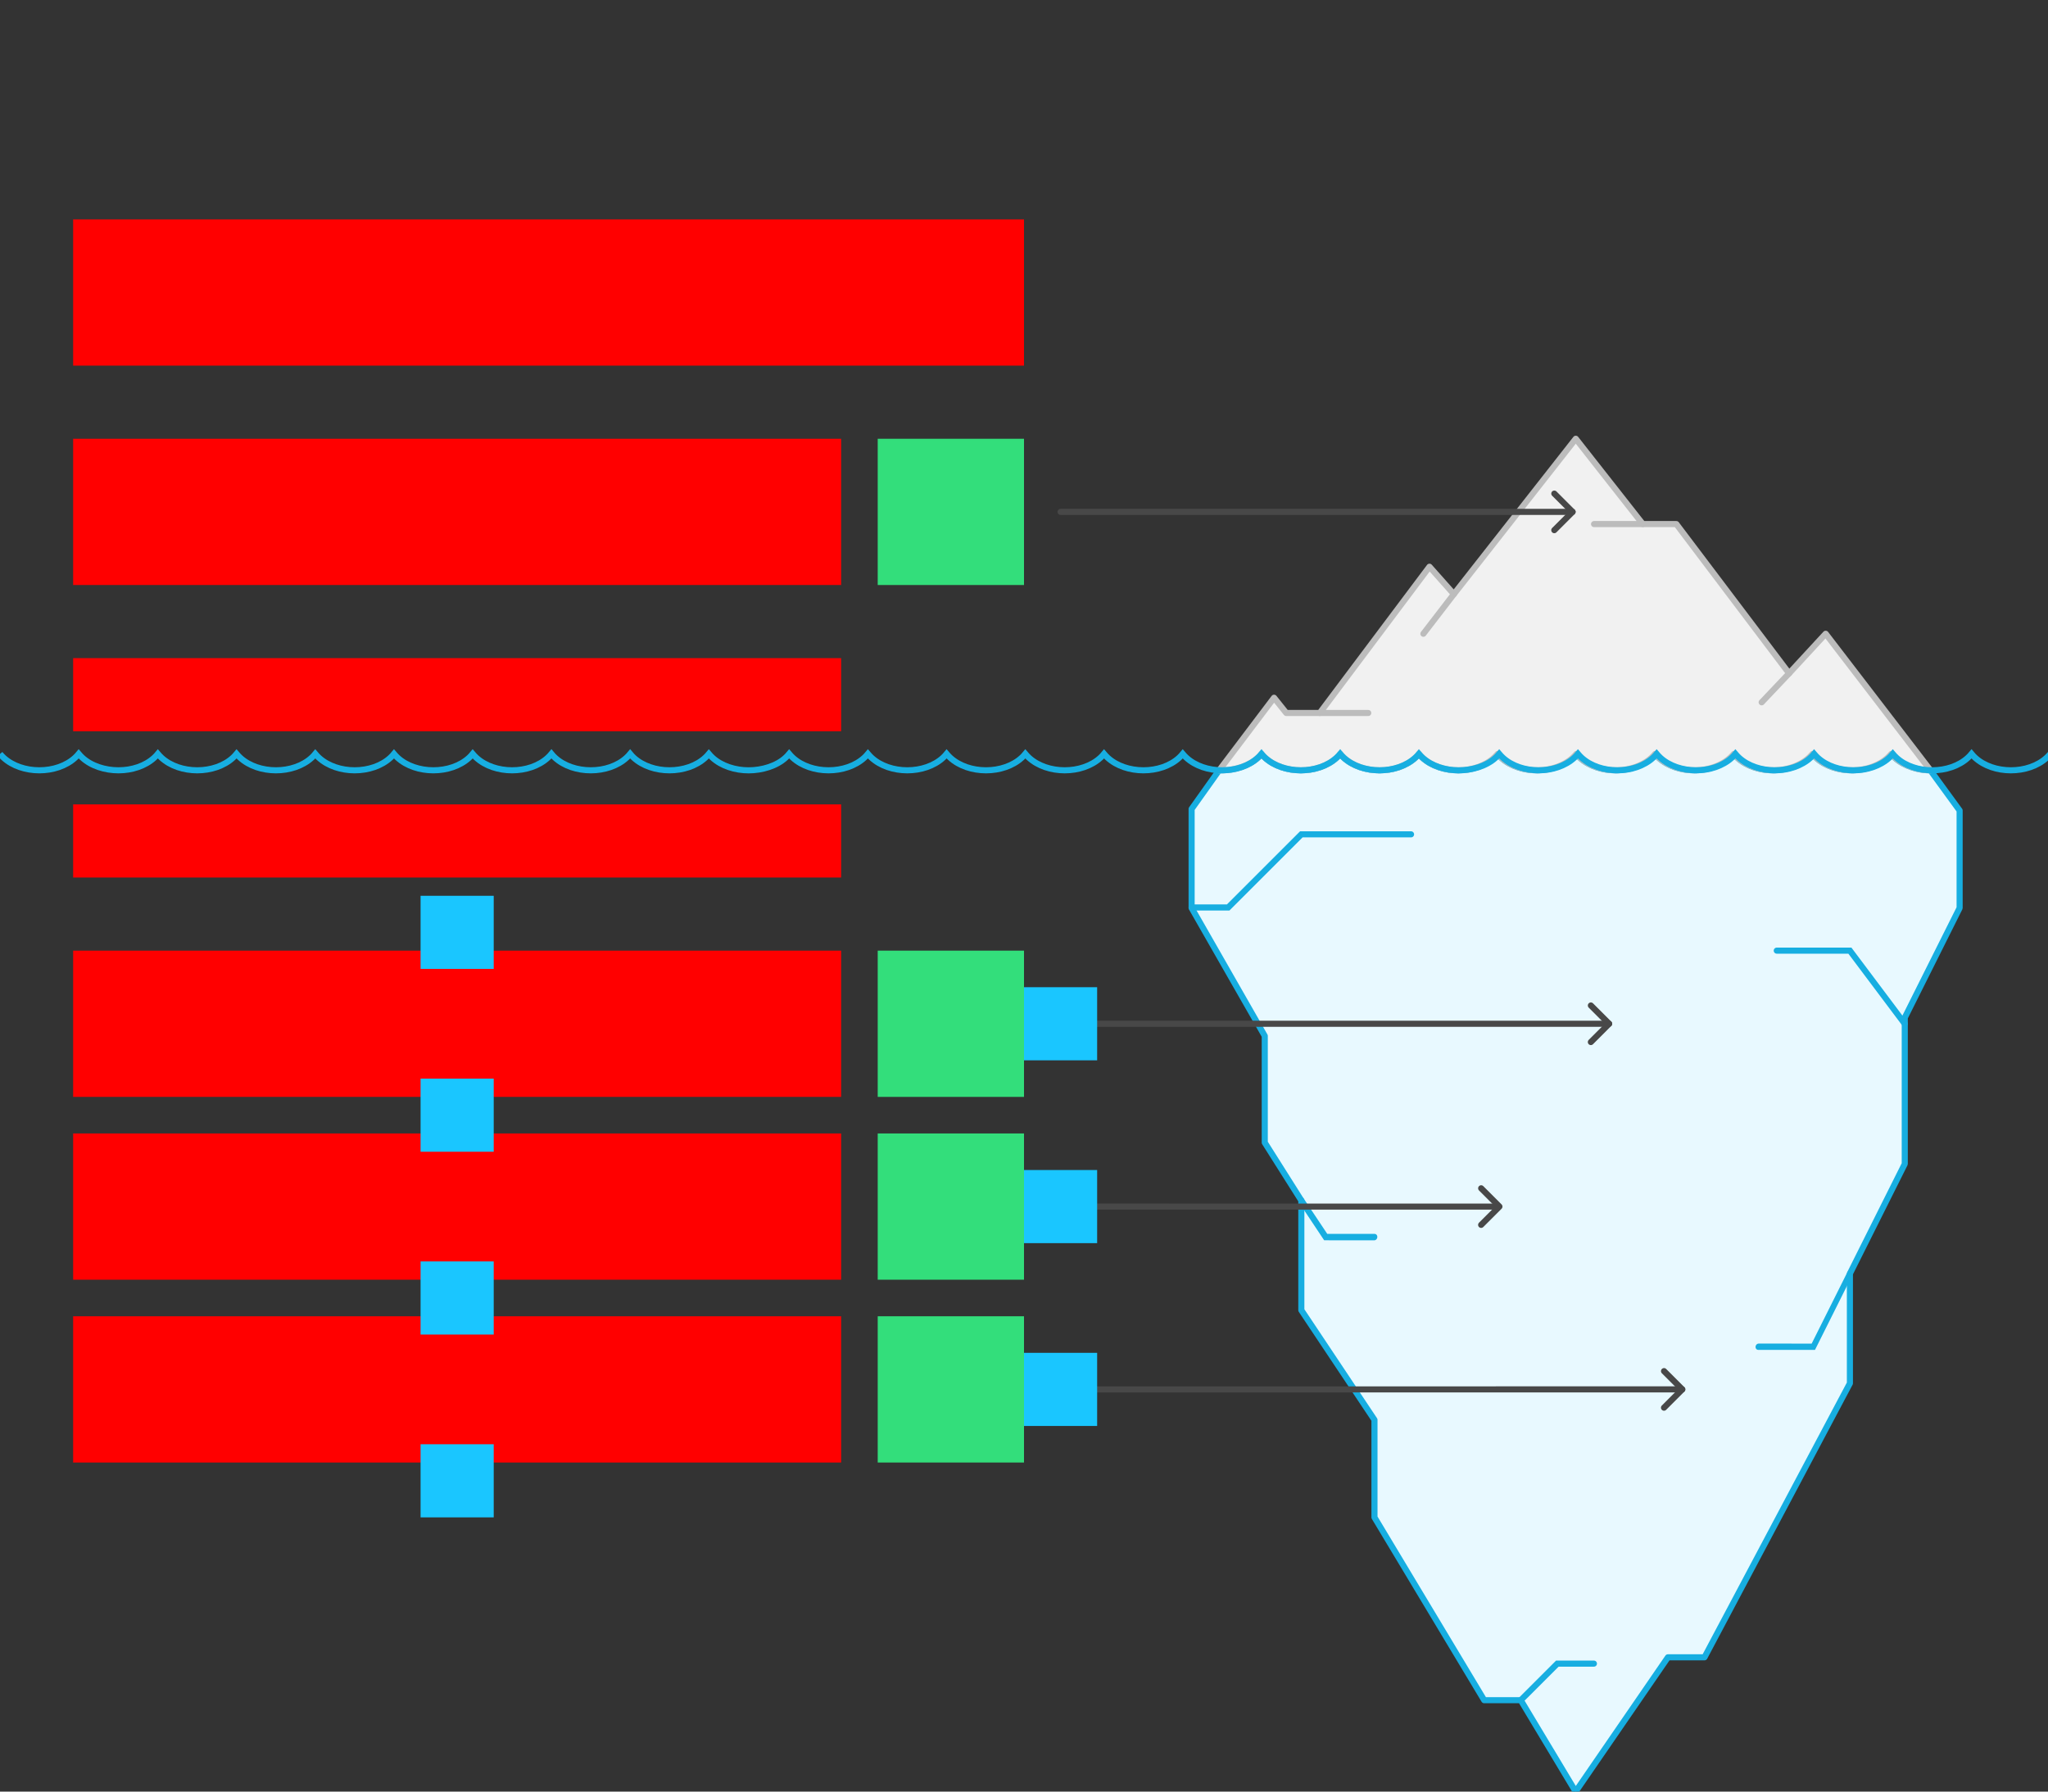 <svg xmlns="http://www.w3.org/2000/svg" width="672" height="588"><rect width="100%" height="100%" fill="#333333" stroke="none"/>    <g id="iceberg-v2--family--3">        <g id="lines">            <g id="common">                <g id="cu" data-entity-classes="Decor">                    <g id="cu_1" >                        <path id="fill" transform="matrix(-1, 0, 0, 1, 643, 247.436)" fill="#e8f9ff" d="M242.363 5.378 C237.98 5.378 233.254 3.979 230.243 1.192 C229.846 0.814 229.468 0.424 229.11 0 C228.762 0.424 228.385 0.814 227.977 1.192 C224.966 3.99 220.564 5.378 216.192 5.378 C211.819 5.378 207.417 3.979 204.406 1.192 C204.009 0.814 203.631 0.424 203.283 0 C202.935 0.424 202.558 0.814 202.15 1.192 C199.139 3.99 194.747 5.378 190.365 5.378 C185.982 5.378 181.59 3.979 178.579 1.192 C178.182 0.814 177.804 0.424 177.456 0 C177.108 0.424 176.731 0.814 176.323 1.192 C173.312 3.99 168.91 5.378 164.538 5.378 C160.165 5.378 155.763 3.979 152.752 1.192 C152.355 0.814 151.977 0.424 151.619 0 C151.271 0.424 150.894 0.814 150.496 1.192 C147.485 3.99 143.083 5.378 138.711 5.378 C134.338 5.378 129.936 3.979 126.925 1.192 C126.528 0.814 126.15 0.424 125.792 0 C125.445 0.424 125.067 0.814 124.669 1.192 C121.658 3.99 117.256 5.378 112.884 5.378 C108.511 5.378 104.109 3.979 101.098 1.192 C100.701 0.814 100.323 0.424 99.965 0 C99.618 0.424 99.24 0.814 98.842 1.192 C95.831 3.99 91.429 5.378 87.057 5.378 C82.684 5.378 78.282 3.979 75.271 1.192 C74.874 0.814 74.496 0.424 74.138 0 C73.791 0.424 73.413 0.814 73.015 1.192 C70.004 3.99 65.602 5.378 61.23 5.378 C56.857 5.378 52.455 3.979 49.444 1.192 C49.047 0.814 48.669 0.424 48.311 0 C47.964 0.424 47.586 0.814 47.178 1.192 C44.167 3.99 39.765 5.378 35.393 5.378 C31.02 5.378 26.618 3.979 23.607 1.192 C23.21 0.814 22.832 0.424 22.474 0 C22.127 0.424 21.749 0.814 21.342 1.192 C18.331 3.99 13.651 5.386 9.595 5.386 L0 18.564 L0 50.565 L18 86.564 L18 134.565 L36 170.564 L36 206.564 L83.713 296.491 L95.713 296.491 L126 340.565 L144 310.564 L156 310.564 L192 250.564 L192 218.564 L216 182.565 L216 146.564 L228 127.565 L228 92.565 L252 50.565 L252 18.064 L242.98 5.378 L242.363 5.378 Z"></path>
                        <path id="fill_1" transform="matrix(-1, 0, 0, 1, 643, 247.436)" fill="none" stroke="#17aee1" stroke-width="2" stroke-linejoin="round" stroke-linecap="round" stroke-miterlimit="4"  d="M 242.363 5.378 C 237.98 5.378 233.254 3.979 230.243 1.192 C 229.846 0.814 229.468 0.424 229.11 0 C 228.762 0.424 228.385 0.814 227.977 1.192 C 224.966 3.99 220.564 5.378 216.192 5.378 C 211.819 5.378 207.417 3.979 204.406 1.192 C 204.009 0.814 203.631 0.424 203.283 0 C 202.935 0.424 202.558 0.814 202.15 1.192 C 199.139 3.99 194.747 5.378 190.365 5.378 C 185.982 5.378 181.59 3.979 178.579 1.192 C 178.182 0.814 177.804 0.424 177.456 0 C 177.108 0.424 176.731 0.814 176.323 1.192 C 173.312 3.99 168.91 5.378 164.538 5.378 C 160.165 5.378 155.763 3.979 152.752 1.192 C 152.355 0.814 151.977 0.424 151.619 0 C 151.272 0.424 150.894 0.814 150.496 1.192 C 147.485 3.99 143.083 5.378 138.711 5.378 C 134.338 5.378 129.936 3.979 126.925 1.192 C 126.528 0.814 126.15 0.424 125.792 0 C 125.445 0.424 125.067 0.814 124.669 1.192 C 121.658 3.99 117.256 5.378 112.884 5.378 C 108.511 5.378 104.109 3.979 101.098 1.192 C 100.701 0.814 100.323 0.424 99.965 0 C 99.618 0.424 99.24 0.814 98.842 1.192 C 95.831 3.99 91.429 5.378 87.057 5.378 C 82.684 5.378 78.282 3.979 75.271 1.192 C 74.874 0.814 74.496 0.424 74.138 0 C 73.79 0.424 73.413 0.814 73.015 1.192 C 70.004 3.99 65.602 5.378 61.23 5.378 C 56.857 5.378 52.455 3.979 49.444 1.192 C 49.047 0.814 48.669 0.424 48.311 0 C 47.964 0.424 47.586 0.814 47.178 1.192 C 44.167 3.99 39.765 5.378 35.393 5.378 C 31.02 5.378 26.618 3.979 23.607 1.192 C 23.21 0.814 22.832 0.424 22.474 0 C 22.127 0.424 21.749 0.814 21.342 1.192 C 18.331 3.99 13.651 5.386 9.595 5.386 L 0 18.564 L 0 50.565 L 18 86.564 L 18 134.565 L 36 170.564 L 36 206.565 L 83.713 296.491 L 95.713 296.491 L 126 340.565 L 144 310.565 L 156 310.565 L 192 250.565 L 192 218.565 L 216 182.565 L 216 146.564 L 228 127.565 L 228 92.565 L 252 50.565 L 252 18.064 L 242.98 5.378 L 242.363 5.378 Z"></path></g>
                    <path id="line" transform="matrix(-1, 0, 0, 1, 463, 273.83)" fill="none" stroke="#17aee1" stroke-width="2" stroke-linejoin="miter" stroke-linecap="round" stroke-miterlimit="4"  d="M 0 0 L 36 0 L 60 24 L 72 24"></path>
                    <path id="line_1" transform="matrix(-1, 0, 0, 1, 625, 312)" fill="none" stroke="#17aee1" stroke-width="2" stroke-linejoin="miter" stroke-linecap="round" stroke-miterlimit="4"  d="M 0 24 L 18 0 L 42 0"></path>
                    <path id="line_2" transform="matrix(0.464, 0.886, 0.82, -0.572, 427, 394)" fill="none" stroke="#17aee1" stroke-width="2" stroke-linejoin="miter" stroke-linecap="round" stroke-miterlimit="4"  d="M 0 0 L 14.535 1.524 L 23.768 15.809"></path>
                    <path id="line_3" transform="matrix(0.901, -0.433, -0.34, -0.941, 579.664, 449.375)" fill="none" stroke="#17aee1" stroke-width="2" stroke-linejoin="miter" stroke-linecap="round" stroke-miterlimit="4"  d="M 0 7.841 L 17.017 0 L 36.557 16.514"></path>
                    <path id="line_4" transform="matrix(-1, 0, 0, 1, 523, 546)" fill="none" stroke="#17aee1" stroke-width="2" stroke-linejoin="miter" stroke-linecap="round" stroke-miterlimit="4"  d="M 24 12 L 12 0 L 0 0"></path></g>
                <g id="cu_2" data-entity-classes="Decor">                    <g id="cu_3" >                        <path id="fill_2" transform="matrix(-1, 0, 0, 1, 633.432, 144)" fill="#f1f1f1" d="M233.383 108.822 C228.617 108.964 223.631 107.416 220.62 104.63 C220.223 104.252 219.845 103.862 219.487 103.438 C219.14 103.862 218.762 104.252 218.355 104.63 C215.344 107.428 210.941 108.815 206.569 108.815 C202.197 108.815 197.794 107.416 194.783 104.63 C194.386 104.252 194.008 103.862 193.66 103.438 C193.313 103.862 192.935 104.252 192.528 104.63 C189.517 107.428 185.124 108.815 180.742 108.815 C176.36 108.815 171.967 107.416 168.956 104.63 C168.559 104.252 168.181 103.862 167.833 103.438 C167.486 103.862 167.108 104.252 166.701 104.63 C163.69 107.428 159.287 108.815 154.915 108.815 C150.543 108.815 146.14 107.416 143.129 104.63 C142.732 104.252 142.354 103.862 141.997 103.438 C141.649 103.862 141.271 104.252 140.874 104.63 C137.863 107.428 133.46 108.815 129.088 108.815 C124.716 108.815 120.313 107.416 117.302 104.63 C116.905 104.252 116.527 103.862 116.17 103.438 C115.822 103.862 115.444 104.252 115.047 104.63 C112.036 107.428 107.633 108.815 103.261 108.815 C98.889 108.815 94.486 107.416 91.475 104.63 C91.078 104.252 90.7 103.862 90.343 103.438 C89.995 103.862 89.617 104.252 89.22 104.63 C86.209 107.428 81.806 108.815 77.434 108.815 C73.062 108.815 68.659 107.416 65.648 104.63 C65.251 104.252 64.873 103.862 64.516 103.438 C64.168 103.862 63.79 104.252 63.393 104.63 C60.382 107.428 55.979 108.815 51.607 108.815 C47.235 108.815 42.832 107.416 39.821 104.63 C39.424 104.252 39.046 103.862 38.688 103.438 C38.341 103.862 37.963 104.252 37.556 104.63 C34.545 107.428 30.142 108.815 25.77 108.815 C21.398 108.815 16.995 107.416 13.984 104.63 C13.587 104.252 13.209 103.862 12.852 103.438 C12.504 103.862 12.126 104.252 11.719 104.63 C8.854 107.291 4.258 108.82 0 108.82 L34.383 64 L46.383 77 L83.383 28 L94.383 28 L116.383 9.0714e-6 L156.383 51 L164.383 42 L200.383 90 L211.383 90 L215.383 85 L233.383 108.822 Z"></path>
                        <path id="fill_3" transform="matrix(-1, 0, 0, 1, 633.432, 144)" fill="none" stroke="#bcbcbc" stroke-width="2" stroke-linejoin="round" stroke-linecap="none" stroke-miterlimit="4"  d="M 233.383 108.822 C 228.617 108.964 223.631 107.416 220.62 104.63 C 220.223 104.252 219.845 103.862 219.488 103.438 C 219.14 103.862 218.762 104.252 218.355 104.63 C 215.344 107.428 210.941 108.815 206.569 108.815 C 202.197 108.815 197.794 107.416 194.783 104.63 C 194.386 104.252 194.008 103.862 193.661 103.438 C 193.313 103.862 192.935 104.252 192.528 104.63 C 189.517 107.428 185.124 108.815 180.742 108.815 C 176.36 108.815 171.967 107.416 168.956 104.63 C 168.559 104.252 168.181 103.862 167.833 103.438 C 167.486 103.862 167.108 104.252 166.701 104.63 C 163.69 107.428 159.287 108.815 154.915 108.815 C 150.543 108.815 146.14 107.416 143.129 104.63 C 142.732 104.252 142.354 103.862 141.996 103.438 C 141.649 103.862 141.271 104.252 140.874 104.63 C 137.863 107.428 133.46 108.815 129.088 108.815 C 124.716 108.815 120.313 107.416 117.302 104.63 C 116.905 104.252 116.527 103.862 116.169 103.438 C 115.822 103.862 115.444 104.252 115.047 104.63 C 112.036 107.428 107.633 108.815 103.261 108.815 C 98.889 108.815 94.486 107.416 91.475 104.63 C 91.078 104.252 90.7 103.862 90.343 103.438 C 89.995 103.862 89.617 104.252 89.22 104.63 C 86.209 107.428 81.806 108.815 77.434 108.815 C 73.062 108.815 68.659 107.416 65.648 104.63 C 65.251 104.252 64.873 103.862 64.516 103.438 C 64.168 103.862 63.79 104.252 63.393 104.63 C 60.382 107.428 55.979 108.815 51.607 108.815 C 47.235 108.815 42.832 107.416 39.821 104.63 C 39.424 104.252 39.046 103.862 38.688 103.438 C 38.341 103.862 37.963 104.252 37.556 104.63 C 34.545 107.428 30.142 108.815 25.77 108.815 C 21.398 108.815 16.995 107.416 13.984 104.63 C 13.587 104.252 13.209 103.862 12.852 103.438 C 12.504 103.862 12.126 104.252 11.719 104.63 C 8.854 107.29 4.258 108.82 0 108.82 L 34.383 64 L 46.383 77 L 83.383 28 L 94.383 28 L 116.383 0 L 156.383 51 L 164.383 42 L 200.383 90 L 211.383 90 L 215.383 85 L 233.383 108.822 Z"></path></g>
                    <path id="line_5" transform="matrix(-0.707, -0.707, -0.707, 0.707, 539.047, 172)" fill="none" stroke="#bcbcbc" stroke-width="2" stroke-linejoin="miter" stroke-linecap="round" stroke-miterlimit="4"  d="M 0 0 L 11.314 11.314"></path>
                    <path id="line_6" transform="matrix(-0.707, -0.707, -0.707, 0.707, 448.955, 234)" fill="none" stroke="#bcbcbc" stroke-width="2" stroke-linejoin="miter" stroke-linecap="round" stroke-miterlimit="4"  d="M 0 0 L 11.249 11.249"></path>
                    <path id="line_7" transform="matrix(-1, -5.551115123125783e-17, -5.551115123125783e-17, 1, 587.047, 221)" fill="none" stroke="#bcbcbc" stroke-width="2" stroke-linejoin="miter" stroke-linecap="round" stroke-miterlimit="4"  d="M 0 0 L 9 9.5"></path>
                    <path id="line_8" transform="matrix(-1, -5.551115123125783e-17, -5.551115123125783e-17, 1, 477.047, 195)" fill="none" stroke="#bcbcbc" stroke-width="2" stroke-linejoin="miter" stroke-linecap="round" stroke-miterlimit="4"  d="M 0 0 L 10 13"></path></g>
                <g id="cu_4" data-entity-classes="Decor">                    <path id="line_9" transform="translate(3.637978807091713e-12, 247.436)" fill="none" stroke="#17aee1" stroke-width="2" stroke-linejoin="miter" stroke-linecap="none" stroke-miterlimit="4"  d="M 672.742 0 C 672.394 0.424 672.017 0.814 671.609 1.192 C 668.598 3.99 664.206 5.378 659.824 5.378 C 655.441 5.378 651.049 3.979 648.038 1.192 C 647.641 0.814 647.263 0.424 646.915 0 C 646.567 0.424 646.19 0.814 645.782 1.192 C 642.771 3.99 638.369 5.378 633.997 5.378 C 629.624 5.378 625.222 3.979 622.211 1.192 C 621.814 0.814 621.436 0.424 621.078 0 C 620.73 0.424 620.353 0.814 619.955 1.192 C 616.944 3.99 612.542 5.378 608.17 5.378 C 603.797 5.378 599.395 3.979 596.384 1.192 C 595.986 0.814 595.609 0.424 595.251 0 C 594.903 0.424 594.526 0.814 594.128 1.192 C 591.117 3.99 586.715 5.378 582.343 5.378 C 577.97 5.378 573.568 3.979 570.557 1.192 C 570.16 0.814 569.782 0.424 569.424 0 C 569.076 0.424 568.699 0.814 568.301 1.192 C 565.29 3.99 560.888 5.378 556.516 5.378 C 552.143 5.378 547.741 3.979 544.73 1.192 C 544.333 0.814 543.955 0.424 543.597 0 C 543.249 0.424 542.872 0.814 542.474 1.192 C 539.463 3.99 535.061 5.378 530.689 5.378 C 526.316 5.378 521.914 3.979 518.903 1.192 C 518.506 0.814 518.128 0.424 517.77 0 C 517.422 0.424 517.045 0.814 516.637 1.192 C 513.626 3.99 509.224 5.378 504.852 5.378 C 500.479 5.378 496.077 3.979 493.066 1.192 C 492.669 0.814 492.291 0.424 491.933 0 C 491.586 0.424 491.208 0.814 490.8 1.192 C 487.789 3.99 483.003 5.386 478.631 5.386 C 474.249 5.386 469.726 3.979 466.714 1.192 C 466.317 0.814 465.94 0.424 465.582 0 C 465.234 0.424 464.856 0.814 464.449 1.192 C 461.438 3.99 457.036 5.378 452.663 5.378 C 448.291 5.378 443.889 3.979 440.878 1.192 C 440.48 0.814 440.103 0.424 439.755 0 C 439.407 0.424 439.029 0.814 438.622 1.192 C 435.611 3.99 431.219 5.378 426.836 5.378 C 422.454 5.378 418.062 3.979 415.051 1.192 C 414.653 0.814 414.276 0.424 413.928 0 C 413.58 0.424 413.202 0.814 412.795 1.192 C 409.784 3.99 405.382 5.378 401.009 5.378 C 396.637 5.378 392.235 3.979 389.224 1.192 C 388.826 0.814 388.449 0.424 388.091 0 C 387.743 0.424 387.365 0.814 386.968 1.192 C 383.957 3.99 379.555 5.378 375.182 5.378 C 370.81 5.378 366.408 3.979 363.397 1.192 C 362.999 0.814 362.622 0.424 362.264 0 C 361.916 0.424 361.538 0.814 361.141 1.192 C 358.13 3.99 353.728 5.378 349.355 5.378 C 344.983 5.378 340.581 3.979 337.57 1.192 C 337.172 0.814 336.795 0.424 336.437 0 C 336.089 0.424 335.711 0.814 335.314 1.192 C 332.303 3.99 327.901 5.378 323.528 5.378 C 319.156 5.378 314.754 3.979 311.743 1.192 C 311.345 0.814 310.967 0.424 310.61 0 C 310.262 0.424 309.884 0.814 309.487 1.192 C 306.476 3.99 302.074 5.378 297.701 5.378 C 293.329 5.378 288.927 3.979 285.916 1.192 C 285.518 0.814 285.14 0.424 284.783 0 C 284.435 0.424 284.057 0.814 283.65 1.192 C 280.639 3.99 276.237 5.378 271.864 5.378 C 267.492 5.378 263.09 3.979 260.079 1.192 C 259.681 0.814 259.303 0.424 258.946 0 C 258.598 0.424 258.22 0.814 257.813 1.192 C 254.802 3.99 250.016 5.386 245.643 5.386 C 241.261 5.386 236.738 3.979 233.727 1.192 C 233.329 0.814 232.952 0.424 232.594 0 C 232.246 0.424 231.868 0.814 231.461 1.192 C 228.45 3.99 224.048 5.378 219.675 5.378 C 215.303 5.378 210.901 3.979 207.89 1.192 C 207.492 0.814 207.114 0.424 206.767 0 C 206.419 0.424 206.041 0.814 205.634 1.192 C 202.623 3.99 198.231 5.378 193.848 5.378 C 189.466 5.378 185.074 3.979 182.063 1.192 C 181.665 0.814 181.287 0.424 180.94 0 C 180.592 0.424 180.214 0.814 179.807 1.192 C 176.796 3.99 172.394 5.378 168.021 5.378 C 163.649 5.378 159.247 3.979 156.236 1.192 C 155.838 0.814 155.46 0.424 155.103 0 C 154.755 0.424 154.377 0.814 153.98 1.192 C 150.969 3.99 146.567 5.378 142.194 5.378 C 137.822 5.378 133.42 3.979 130.409 1.192 C 130.011 0.814 129.633 0.424 129.276 0 C 128.928 0.424 128.55 0.814 128.153 1.192 C 125.142 3.99 120.74 5.378 116.367 5.378 C 111.995 5.378 107.593 3.979 104.582 1.192 C 104.184 0.814 103.806 0.424 103.449 0 C 103.101 0.424 102.723 0.814 102.326 1.192 C 99.315 3.99 94.913 5.378 90.54 5.378 C 86.168 5.378 81.766 3.979 78.755 1.192 C 78.357 0.814 77.98 0.424 77.622 0 C 77.274 0.424 76.896 0.814 76.499 1.192 C 73.488 3.99 69.086 5.378 64.713 5.378 C 60.341 5.378 55.939 3.979 52.928 1.192 C 52.53 0.814 52.153 0.424 51.795 0 C 51.447 0.424 51.069 0.814 50.662 1.192 C 47.651 3.99 43.249 5.378 38.876 5.378 M 38.876 5.378 C 34.494 5.378 29.971 3.979 26.96 1.192 C 26.562 0.814 26.185 0.424 25.827 0 C 25.479 0.424 25.102 0.814 24.694 1.192 C 21.683 3.99 17.281 5.378 12.909 5.378 C 8.536 5.378 4.134 3.979 1.123 1.192 C 0.725 0.814 0.348 0.424 0 0 M 38.876 5.378 L 38.876 5.386"></path></g>
                <g id="arrow-top" data-entity-classes="LeaderLine">                    <g id="cu_5" data-entity-classes="LeaderLine">                        <path id="Vector" data-entity-classes="LeaderLine" transform="translate(348, 167.996)" fill="none" stroke="#484848" stroke-width="2" stroke-linejoin="round" stroke-linecap="round" stroke-miterlimit="10"  d="M 0 0.004 L 168 0"></path>
                        <path id="Vector_1" transform="translate(510, 162)" fill="none" stroke="#484848" stroke-width="2" stroke-linejoin="round" stroke-linecap="round" stroke-miterlimit="10"  d="M 0 12 L 6 5.996 L 0.008 0"></path></g></g></g>
            <g id="g-1">                <g id="arrow-1" data-entity-classes="LeaderLine">                    <g id="cu_6" data-entity-classes="LeaderLine">                        <path id="Vector_2" data-entity-classes="LeaderLine" transform="translate(348, 335.996)" fill="none" stroke="#484848" stroke-width="2" stroke-linejoin="round" stroke-linecap="round" stroke-miterlimit="10"  d="M 0 0.004 L 180 0"></path>
                        <path id="Vector_3" transform="translate(522, 330)" fill="none" stroke="#484848" stroke-width="2" stroke-linejoin="round" stroke-linecap="round" stroke-miterlimit="10"  d="M 0 12 L 6 5.996 L 0.008 0"></path></g></g></g>
            <g id="g-2">                <g id="arrow-2" data-entity-classes="LeaderLine">                    <g id="cu_7" data-entity-classes="LeaderLine">                        <path id="Vector_4" data-entity-classes="LeaderLine" transform="matrix(1, 0, 0, -1, 348, 396.004)" fill="none" stroke="#484848" stroke-width="2" stroke-linejoin="round" stroke-linecap="round" stroke-miterlimit="10"  d="M 0 0.004 L 142 0"></path>
                        <path id="Vector_5" transform="translate(486, 390)" fill="none" stroke="#484848" stroke-width="2" stroke-linejoin="round" stroke-linecap="round" stroke-miterlimit="10"  d="M 0 12 L 6 5.996 L 0.008 0"></path></g></g></g>
            <g id="g-3">                <g id="arrow-3" data-entity-classes="LeaderLine">                    <g id="cu_8" data-entity-classes="LeaderLine">                        <path id="Vector_6" data-entity-classes="LeaderLine" transform="translate(348, 455.996)" fill="none" stroke="#484848" stroke-width="2" stroke-linejoin="round" stroke-linecap="round" stroke-miterlimit="10"  d="M 0 0.004 L 204 0"></path>
                        <path id="Vector_7" transform="translate(546, 450)" fill="none" stroke="#484848" stroke-width="2" stroke-linejoin="round" stroke-linecap="round" stroke-miterlimit="10"  d="M 0 12 L 6 5.996 L 0.008 0"></path></g></g></g></g>
        <path id="tx-rc-3" transform="matrix(1, -6.079792722388024e-17, 5.068409575331278e-17, 1, 24, 432)" fill="#ff00001a" d="M0 0 L252 0 L252 48 L0 48 L0 0 Z"></path>
        <path id="tx-rc-2" transform="matrix(1, -6.079792722388024e-17, 5.068409575331278e-17, 1, 24, 372)" fill="#ff00001a" d="M0 0 L252 0 L252 48 L0 48 L0 0 Z"></path>
        <path id="tx-rc-1" transform="translate(24, 312)" fill="#ff00001a" d="M0 0 L252 0 L252 48 L0 48 L0 0 Z"></path>
        <path id="tx-rc-top" transform="matrix(1, -6.079792722388024e-17, 5.068409575331278e-17, 1, 24, 144)" fill="#ff00001a" d="M0 0 L252 0 L252 48 L0 48 L0 0 Z"></path>
        <path id="ic-cc-3" transform="matrix(1, -5.551115123125783e-17, 5.551115123125783e-17, 1, 288, 432)" fill="#33de7b1a" d="M0 0 L48 0 L48 48 L0 48 L0 0 Z"></path>
        <path id="ic-cc-2" transform="matrix(1, -5.551115123125783e-17, 5.551115123125783e-17, 1, 288, 372)" fill="#33de7b1a" d="M0 0 L48 0 L48 48 L0 48 L0 0 Z"></path>
        <path id="ic-cc-1" transform="matrix(1, -5.551115123125783e-17, 5.551115123125783e-17, 1, 288, 312)" fill="#33de7b1a" d="M0 0 L48 0 L48 48 L0 48 L0 0 Z"></path>
        <path id="ic-cc-top" transform="matrix(1, -5.551115123125783e-17, 5.551115123125783e-17, 1, 288, 144)" fill="#33de7b1a" d="M0 0 L48 0 L48 48 L0 48 L0 0 Z"></path>
        <rect id="bt-cc-remove-3" fill="#1ac6ff33" transform="matrix(1, -5.551115123125783e-17, 5.551115123125783e-17, 1, 336, 444)" width="24" height="24" rx="0" ry="0"></rect>
        <rect id="bt-cc-remove-2" fill="#1ac6ff33" transform="matrix(1, -5.551115123125783e-17, 5.551115123125783e-17, 1, 336, 384)" width="24" height="24" rx="0" ry="0"></rect>
        <rect id="bt-cc-remove-1" fill="#1ac6ff33" transform="matrix(1, -5.551115123125783e-17, 5.551115123125783e-17, 1, 336, 324)" width="24" height="24" rx="0" ry="0"></rect>
        <path id="tx-lc-under" transform="translate(24, 264)" fill="#ff00001a" d="M0 0 L252 0 L252 24 L0 24 L0 0 Z"></path>
        <path id="tx-lc-over" transform="translate(24, 216)" fill="#ff00001a" d="M0 0 L252 0 L252 24 L0 24 L0 0 Z"></path>
        <path id="tx-lb-title" transform="matrix(1, -1.6081230200044232e-16, 1.6081230200044232e-16, 1, 24, 72)" fill="#ff00001a" d="M0 0 L312 0 L312 48 L0 48 L0 0 Z"></path>
        <rect id="bt-cc-add-4" fill="#1ac6ff33" transform="matrix(1, -5.551115123125783e-17, 5.551115123125783e-17, 1, 138, 474)" width="24" height="24" rx="0" ry="0"></rect>
        <rect id="bt-cc-add-3" fill="#1ac6ff33" transform="matrix(1, -5.551115123125783e-17, 5.551115123125783e-17, 1, 138, 414)" width="24" height="24" rx="0" ry="0"></rect>
        <rect id="bt-cc-add-2" fill="#1ac6ff33" transform="matrix(1, -5.551115123125783e-17, 5.551115123125783e-17, 1, 138, 354)" width="24" height="24" rx="0" ry="0"></rect>
        <rect id="bt-cc-add-1" fill="#1ac6ff33" transform="matrix(1, -5.551115123125783e-17, 5.551115123125783e-17, 1, 138, 294)" width="24" height="24" rx="0" ry="0"></rect></g></svg>